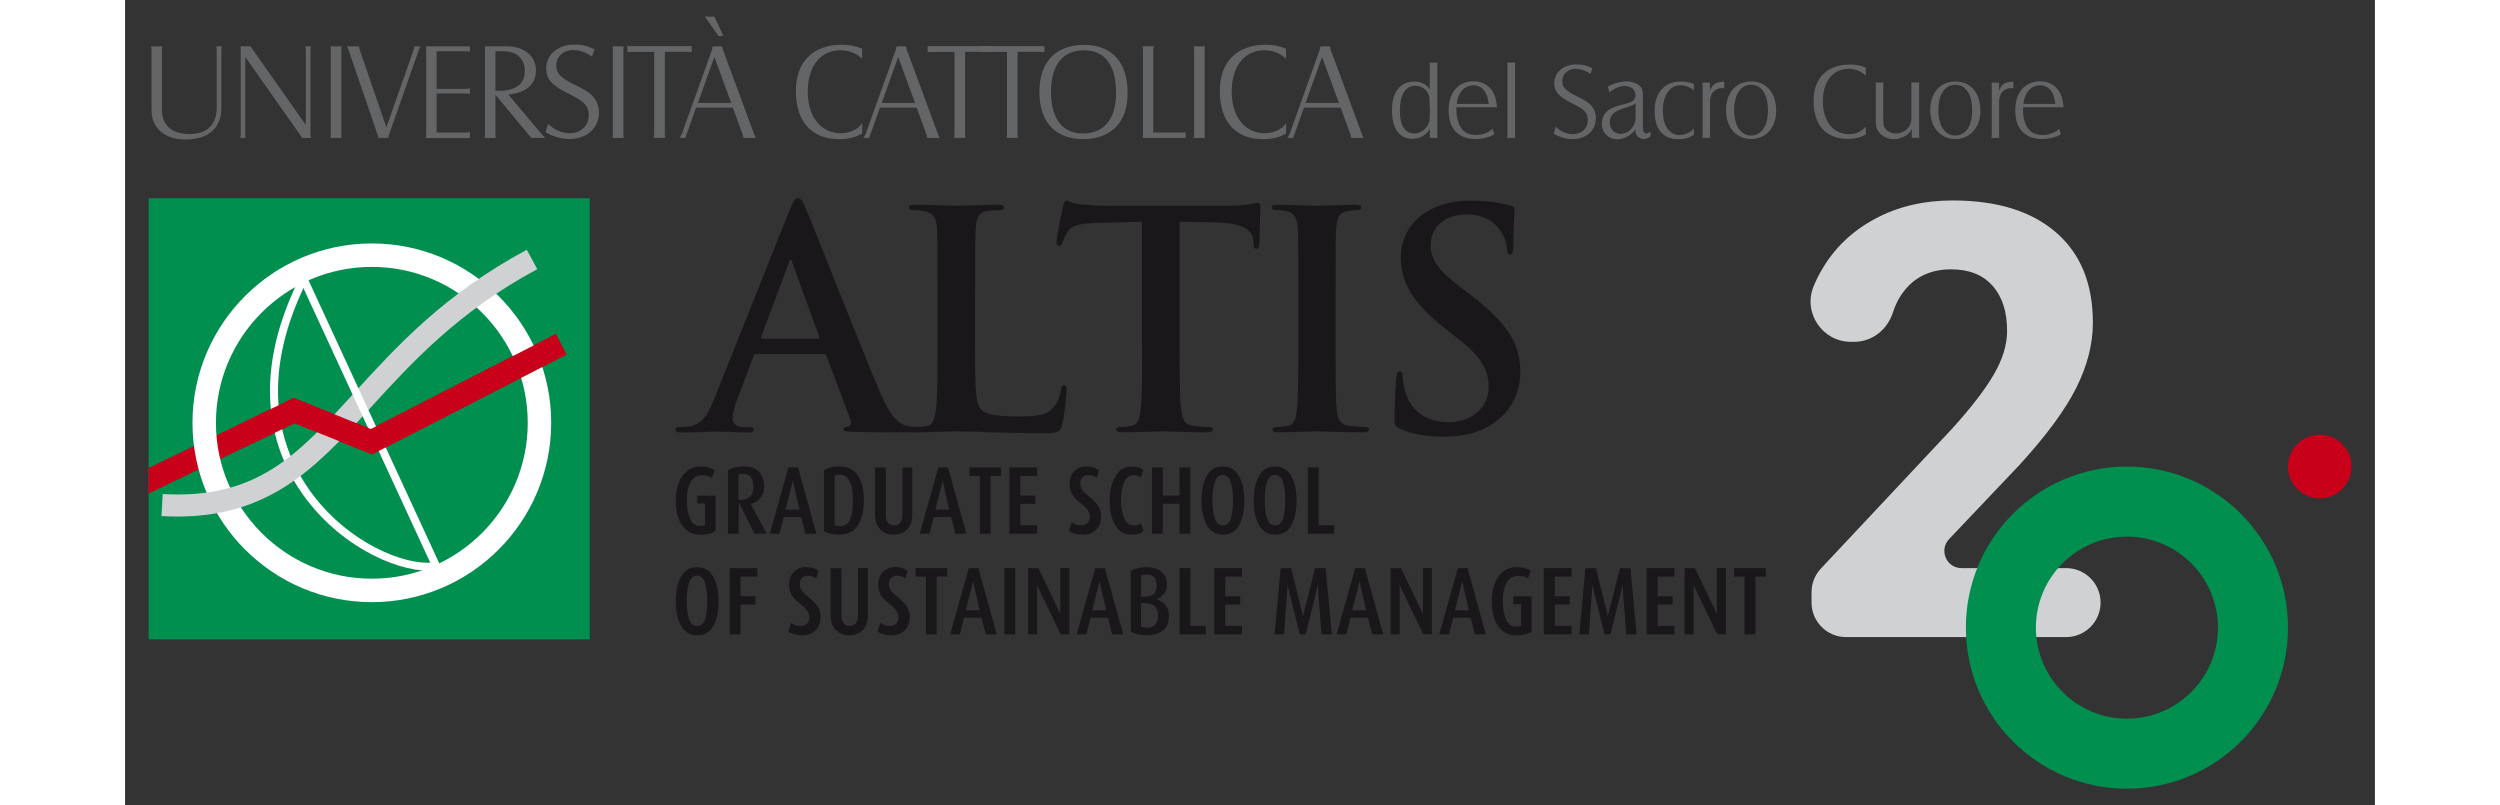 <?xml version="1.0" encoding="UTF-8"?>
<svg id="Livello_1" data-name="Livello 1" xmlns="http://www.w3.org/2000/svg" xmlns:xlink="http://www.w3.org/1999/xlink" viewBox="0 0 257.02 91.99" x="0px" y="0px" width="267px" height="86px">
  <rect x="0" y="0" width="257.02" height="91.99" fill="#333333" stroke="none"/>
  <defs>
    <style>
      .cls-1 {
        fill: none;
      }

      .cls-2, .cls-3, .cls-4, .cls-5 {
        fill-rule: evenodd;
      }

      .cls-2, .cls-6 {
        fill: #fff;
      }

      .cls-7, .cls-5 {
        fill: #1a171b;
      }

      .cls-3, .cls-8 {
        fill: #c90019;
      }

      .cls-9 {
        clip-path: url(#clippath-3);
      }

      .cls-10 {
        clip-path: url(#clippath-2);
      }

      .cls-4, .cls-11 {
        fill: #cfd1d2;
      }

      .cls-12 {
        fill: #008f4f;
      }

      .cls-13 {
        fill: #646567;
      }
    </style>
    <clipPath id="clippath">
      <rect class="cls-1" x="277.61" y="12.28" width="50.39" height="50.39"/>
    </clipPath>
    <clipPath id="clippath-2">
      <rect class="cls-1" x="2.67" y="22.65" width="50.39" height="50.39"/>
    </clipPath>
    <clipPath id="clippath-3">
      <rect class="cls-1" x="-54.99" y="-52.1" width="330.8" height="181.72"/>
    </clipPath>
  </defs>
  <path class="cls-11" d="M221.75,72.78h-25.15c-2.17,0-3.94-1.76-3.94-3.94v-1.2c0-1,.38-1.96,1.07-2.69l14.85-15.83c2.18-2.39,3.8-4.47,4.85-6.25,1.05-1.78,1.57-3.47,1.57-5.07,0-2.18-.55-3.9-1.66-5.15-1.1-1.25-2.68-1.88-4.73-1.88-2.21,0-3.95.76-5.22,2.28-.64.76-1.11,1.64-1.43,2.64-.63,1.96-2.36,3.36-4.43,3.36h-.37c-3.27,0-5.51-3.33-4.26-6.35.26-.64.57-1.26.92-1.86,1.43-2.48,3.45-4.42,6.07-5.83,2.61-1.41,5.58-2.11,8.89-2.11,5.07,0,9,1.22,11.81,3.65s4.21,5.87,4.21,10.31c0,2.43-.63,4.91-1.89,7.43-1.26,2.52-3.42,5.46-6.49,8.82l-8.05,8.48c-1.18,1.25-.3,3.31,1.42,3.31h11.95c2.17,0,3.94,1.76,3.94,3.94h0c0,2.17-1.76,3.94-3.94,3.94Z"/>
  <g>
    <rect class="cls-12" x="2.69" y="22.65" width="50.39" height="50.39"/>
    <g class="cls-10">
      <g class="cls-9">
        <path class="cls-3" d="M28.08,49.01c-.98-.4-8.82-3.55-8.82-3.55L-1.01,55.24l1.15,2.38s18.22-8.79,19.22-9.28c.95.39,8.86,3.56,8.86,3.56l22.2-11.4-1.21-2.35s-20.11,10.33-21.13,10.85"/>
        <path class="cls-6" d="M7.7,48.3c0,11.3,9.19,20.49,20.49,20.49s20.49-9.19,20.49-20.49-9.19-20.49-20.49-20.49S7.7,37,7.7,48.3M10.38,48.3c0-9.82,7.99-17.81,17.81-17.81s17.81,7.99,17.81,17.81-7.99,17.81-17.81,17.81-17.81-7.99-17.81-17.81Z"/>
        <path class="cls-2" d="M20.4,56.61c4.5,6.27,11.56,8.98,14.93,8.53l-.12-.9c-3.14.42-9.79-2.18-14.08-8.16-3.29-4.58-6.04-12.43-.46-23.78l-.81-.4c-5.79,11.75-2.9,19.93.53,24.71"/>
        <path class="cls-4" d="M26.17,44.89c-6.44,7.06-11.09,12.16-21.87,11.55l-.14,2.52c11.97.67,17.49-5.37,23.87-12.37,4.7-5.15,10.03-10.99,19.06-15.84l-1.2-2.22c-9.41,5.05-14.89,11.06-19.73,16.36"/>
        <polyline class="cls-2" points="19.74 31.54 35.31 65.25 36.13 64.87 20.56 31.16 19.74 31.54"/>
        <path class="cls-3" d="M28.08,49.01c-.98-.4-8.82-3.55-8.82-3.55l-4.99,2.41-3.33,1.77.32,1.35s-1.72,2.11,3.94-.63c2.22-1.07,3.88-1.87,4.16-2.01.95.39,8.86,3.56,8.86,3.56l22.2-11.4-1.21-2.35s-20.11,10.33-21.13,10.85"/>
      </g>
    </g>
    <g>
      <path class="cls-13" d="M4.26,5.27c-.04.13-.06.17-.06.44v6.76c0,1.85,1.11,2.84,3.16,2.84s3.11-1.11,3.11-3.01v-6.59c0-.19-.01-.29-.06-.42h.65c-.06.13-.06.2-.06.42v6.59c0,2.33-1.45,3.62-4.07,3.64-2.41,0-3.91-1.29-3.91-3.39v-6.83c0-.23-.01-.29-.06-.42h1.29Z"/>
      <path class="cls-13" d="M13.21,15.34V5.71c0-.26,0-.31-.04-.42h1.19c.03.06.03.07.04.09.03.07.07.15.22.33l6.03,8.56V5.71c0-.23-.01-.31-.06-.42h.65c-.04.12-.06.19-.06.42v9.63c0,.23.01.29.09.42h-1.1c-.01-.15-.03-.17-.22-.42l-6.22-8.83v8.83c0,.23,0,.29.04.42h-.62c.04-.13.06-.2.06-.42Z"/>
      <path class="cls-13" d="M24.75,5.29c-.04.13-.04.19-.04.42v9.63c0,.26,0,.29.04.42h-1.29c.04-.13.04-.17.04-.42V5.71c0-.23,0-.29-.06-.42h1.31Z"/>
      <path class="cls-13" d="M26.74,5.29v.07c0,.09.01.17.07.35l3.04,8.84,3.11-8.84c.09-.23.09-.29.09-.42h.71c-.1.13-.13.17-.2.42l-3.39,9.63c-.06.17-.09.26-.09.35,0,.01.01.03.01.07h-1.16v-.04c0-.09-.01-.17-.1-.38l-3.3-9.63c-.07-.23-.12-.31-.2-.42h1.41Z"/>
      <path class="cls-13" d="M34.4,15.34V5.71c0-.26,0-.31-.06-.42h5.05s0,.61,0,.61c-.28-.04-.44-.04-.63-.04h-3.17v4.29h3.2c.16,0,.32-.01.6-.06v.63c-.2-.03-.38-.04-.6-.04h-3.2v4.46h3.17c.19,0,.35-.01.63-.04v.67h-5.05c.04-.13.06-.19.06-.42Z"/>
      <path class="cls-13" d="M41.12,15.34V5.71c0-.22,0-.31-.04-.42h2.53c1.95-.01,3.33,1.13,3.33,2.73s-1.08,2.57-3.16,2.78l3.82,4.54c.15.17.25.26.31.33.03.01.04.04.1.09h-1.64c-.04-.13-.12-.2-.31-.42l-3.75-4.51v4.51c0,.25,0,.28.04.42h-1.28c.04-.13.04-.17.04-.42ZM42.31,10.36c.19.01.33.01.42.01,1.92,0,2.94-.8,2.94-2.27,0-1-.54-1.82-1.42-2.09-.35-.12-.76-.16-1.34-.16h-.6v4.51Z"/>
      <path class="cls-13" d="M48.32,14.13c.19.19.35.32.47.41.55.42,1.29.68,1.98.68,1.29,0,2.2-.84,2.2-2.04,0-.41-.1-.79-.31-1.11-.31-.44-.7-.71-2.06-1.4-1.88-.93-2.49-1.66-2.49-2.86,0-1.58,1.34-2.72,3.24-2.72.44,0,.89.04,1.31.16.32.09.51.17.97.38l-.29.84c-.2-.15-.38-.25-.48-.31-.51-.28-1.13-.45-1.67-.45-1.1,0-1.93.77-1.93,1.76,0,.93.48,1.43,2.23,2.27.49.23.92.47,1.25.68.89.54,1.4,1.44,1.4,2.44,0,1.76-1.4,3.02-3.36,3.02-.57,0-1.15-.1-1.69-.29-.38-.12-.58-.22-1.06-.49l.31-.99Z"/>
      <path class="cls-13" d="M56.97,5.29c-.04.13-.04.19-.04.42v9.63c0,.26,0,.29.04.42h-1.29c.04-.13.04-.17.04-.42V5.71c0-.23,0-.29-.06-.42h1.31Z"/>
      <path class="cls-13" d="M57.39,5.27h7.34v.68c-.22-.03-.31-.03-.63-.03h-2.44v9.41c0,.2.01.28.01.33.01.01.01.04.04.09h-1.32c.04-.15.06-.19.06-.42V5.93s-2.46,0-2.46,0c-.06,0-.15,0-.41.01-.12.01-.13.01-.2.04v-.71Z"/>
      <path class="cls-13" d="M63.59,15.34l3.45-9.63c.06-.17.07-.28.07-.35v-.07h1.1c.01.13.03.19.1.42l3.56,9.63c.09.23.12.31.2.42h-1.43c-.01-.13-.03-.17-.1-.42l-1.11-3.04h-4.2l-1.08,3.04c-.1.22-.12.28-.12.39v.03h-.68c.09-.13.13-.19.22-.42ZM65.44,11.76h3.81l-1.93-5.25-1.88,5.25ZM67.33,1.9l1.02,2.21h-.55l-1.57-2.21h1.1Z"/>
      <path class="cls-13" d="M84.21,6.73c-.16-.15-.28-.26-.38-.32-.55-.42-1.32-.67-2.09-.67-2.3,0-3.75,1.83-3.75,4.73s1.53,4.75,3.78,4.75c.55,0,1.1-.12,1.58-.39.31-.16.49-.31.86-.73v1.15c-.16.09-.31.16-.44.23-.55.26-1.37.42-2.17.42-3.18,0-4.97-2.01-4.97-5.53,0-3.3,1.96-5.26,5.26-5.26.9,0,1.48.13,2.31.45v1.16Z"/>
      <path class="cls-13" d="M84.59,15.34l3.45-9.63c.06-.17.07-.28.07-.35v-.07h1.1c.01.13.03.19.1.42l3.56,9.63c.09.23.12.31.2.42h-1.43c-.01-.13-.03-.17-.1-.42l-1.11-3.04h-4.2l-1.08,3.04c-.1.22-.12.28-.12.39v.03h-.68c.09-.13.13-.19.22-.42ZM86.44,11.76h3.81l-1.93-5.25-1.88,5.25Z"/>
      <path class="cls-13" d="M91.69,5.27h7.34v.68c-.22-.03-.31-.03-.63-.03h-2.44v9.41c0,.2.01.28.01.33.01.01.01.04.04.09h-1.32c.04-.15.06-.19.06-.42V5.93s-2.46,0-2.46,0c-.06,0-.15,0-.41.01-.12.01-.13.01-.2.04v-.71Z"/>
      <path class="cls-13" d="M97.69,5.27h7.34v.68c-.22-.03-.31-.03-.63-.03h-2.44v9.41c0,.2.01.28.01.33.01.01.01.04.04.09h-1.32c.04-.15.06-.19.06-.42V5.93s-2.46,0-2.46,0c-.06,0-.15,0-.41.01-.12.01-.13.01-.2.04v-.71Z"/>
      <path class="cls-13" d="M109.56,5.13c3.2,0,4.97,1.98,4.97,5.54,0,3.3-1.88,5.22-5.09,5.22s-4.99-1.99-4.99-5.38,1.82-5.38,5.1-5.38ZM105.78,10.51c0,3.05,1.31,4.74,3.66,4.74s3.77-1.63,3.77-4.6c0-3.2-1.25-4.9-3.66-4.9s-3.77,1.64-3.77,4.75Z"/>
      <path class="cls-13" d="M116.28,15.34V5.71c0-.22-.01-.29-.06-.42h.06s1.18-.01,1.18-.01h.06c-.04.15-.06.2-.06.44v9.42h3.48s.1,0,.22-.03v.65h-4.93c.04-.12.06-.17.06-.42Z"/>
      <path class="cls-13" d="M123.37,5.29c-.04.13-.04.19-.04.42v9.63c0,.26,0,.29.04.42h-1.29c.04-.13.04-.17.04-.42V5.71c0-.23,0-.29-.06-.42h1.31Z"/>
      <path class="cls-13" d="M132.64,6.73c-.16-.15-.28-.26-.38-.32-.55-.42-1.32-.67-2.09-.67-2.3,0-3.75,1.83-3.75,4.73s1.53,4.75,3.78,4.75c.55,0,1.11-.12,1.58-.39.31-.16.49-.31.86-.73v1.15c-.16.09-.31.16-.44.23-.55.26-1.37.42-2.17.42-3.18,0-4.97-2.01-4.97-5.53,0-3.3,1.96-5.26,5.26-5.26.9,0,1.48.13,2.31.45v1.16Z"/>
      <path class="cls-13" d="M133.02,15.34l3.45-9.63c.06-.17.07-.28.07-.35v-.07h1.1c.01.13.03.19.1.42l3.56,9.63c.09.23.12.31.2.42h-1.42c-.01-.13-.03-.17-.1-.42l-1.11-3.04h-4.2l-1.08,3.04c-.1.22-.12.28-.12.39v.03h-.68c.09-.13.13-.19.22-.42ZM134.86,11.76h3.81l-1.93-5.25-1.88,5.25Z"/>
    </g>
    <g>
      <path class="cls-13" d="M149.04,7.49c0-.19,0-.25-.03-.33h.95c-.03.09-.05.14-.05.33v7.94c0,.18,0,.24.03.33h-.89v-1.05c-.1.18-.21.32-.3.42-.36.44-1.04.73-1.68.73-1.49,0-2.34-1.17-2.34-3.25s.92-3.29,2.57-3.29c.44,0,.84.11,1.21.33.18.11.32.26.53.58v-2.75ZM149.06,12.58l-.05-1.36c-.03-.78-.77-1.42-1.6-1.42-1.15,0-1.78,1.02-1.78,2.85,0,1.7.58,2.6,1.67,2.6.81,0,1.58-.68,1.71-1.5.03-.22.05-.47.05-.8v-.37Z"/>
      <path class="cls-13" d="M152.1,12.26c-.01.16-.01.24-.01.32,0,.53.08,1.03.26,1.49.34.93.97,1.35,2.01,1.35.4,0,.8-.09,1.17-.25.25-.11.39-.19.7-.46l.18.64c-.16.09-.29.15-.37.19-.52.22-1.15.34-1.76.34-1.99,0-3.08-1.18-3.08-3.31,0-1.99,1.11-3.28,2.83-3.28,1.59,0,2.61,1.1,2.68,2.96h-4.61ZM152.12,11.87h3.66c-.13-1.36-.75-2.12-1.75-2.12s-1.77.8-1.9,2.12Z"/>
      <path class="cls-13" d="M158.82,7.15c-.03.08-.03.17-.03.33v7.94c0,.21,0,.23.03.33h-.95c.03-.1.05-.15.05-.33v-7.94c0-.18-.01-.25-.05-.33h.95Z"/>
      <path class="cls-13" d="M163.44,14.47c.15.15.28.25.37.32.43.33,1.02.54,1.56.54,1.02,0,1.73-.67,1.73-1.6,0-.32-.08-.62-.24-.87-.24-.34-.55-.56-1.63-1.1-1.48-.73-1.96-1.31-1.96-2.26,0-1.25,1.05-2.14,2.56-2.14.34,0,.7.03,1.03.13.25.07.4.14.77.3l-.23.66c-.16-.11-.3-.19-.38-.24-.4-.22-.89-.35-1.32-.35-.87,0-1.52.61-1.52,1.39,0,.73.38,1.12,1.75,1.79.39.18.72.37.99.54.7.42,1.1,1.13,1.1,1.93,0,1.39-1.1,2.38-2.65,2.38-.45,0-.91-.08-1.33-.23-.3-.09-.46-.17-.84-.39l.24-.78Z"/>
      <path class="cls-13" d="M169.4,9.89c.17-.1.31-.16.4-.21.55-.23,1.2-.38,1.75-.38.66,0,1.36.29,1.65.68.11.17.19.49.19.88v3.59c0,.54.14.81.4.81.11,0,.28-.09.47-.23v.54c-.29.22-.54.32-.8.32-.15,0-.31-.07-.46-.15-.26-.17-.46-.46-.46-.73,0-.06.01-.15.03-.26-.18.23-.25.31-.4.45-.49.45-1.11.71-1.71.71-1.02,0-1.76-.76-1.76-1.79s.63-1.71,1.88-2.04l1.09-.3c.64-.17.87-.42.87-.95,0-.58-.52-1.01-1.24-1.01-.3,0-.7.11-1.02.26-.25.13-.4.21-.7.48l-.2-.68ZM172.57,11.8c-.17.11-.28.17-.37.22-.23.08-.63.23-1.18.41-1.03.38-1.41.78-1.41,1.55s.53,1.31,1.23,1.31c.96,0,1.72-.84,1.72-1.88v-1.6Z"/>
      <path class="cls-13" d="M179.21,10.35c-.11-.1-.22-.18-.27-.23-.37-.23-.84-.38-1.26-.38-1.19,0-2.01,1.15-2.01,2.88s.73,2.81,1.91,2.81c.33,0,.68-.09.99-.24.25-.14.38-.23.64-.5v.72c-.62.37-1.07.49-1.78.49-1.74,0-2.7-1.16-2.7-3.22s1.11-3.37,2.98-3.37c.55,0,.94.07,1.5.29v.76Z"/>
      <path class="cls-13" d="M180.22,15.43v-5.66c0-.17-.01-.23-.05-.33h.88v.97c.24-.77.68-1.05,1.64-1.08v.74c-.1-.01-.15-.01-.21-.01-.86,0-1.42.6-1.42,1.51v3.85c0,.17.01.23.03.33h-.93c.05-.09.05-.14.05-.33Z"/>
      <path class="cls-13" d="M185.76,9.31c1.75,0,2.86,1.29,2.86,3.36,0,1.9-1.17,3.21-2.86,3.21s-2.87-1.31-2.87-3.29,1.12-3.28,2.87-3.28ZM183.82,12.58c0,1.79.74,2.9,1.94,2.9s1.92-1.11,1.92-2.9-.73-2.9-1.92-2.9-1.94,1.12-1.94,2.9Z"/>
      <path class="cls-13" d="M198.86,8.64c-.13-.11-.22-.21-.3-.25-.44-.33-1.04-.53-1.65-.53-1.81,0-2.96,1.44-2.96,3.72s1.2,3.75,2.98,3.75c.44,0,.87-.09,1.25-.31.24-.13.39-.24.68-.57v.91c-.13.07-.24.13-.34.18-.44.21-1.08.33-1.71.33-2.51,0-3.92-1.58-3.92-4.35,0-2.6,1.55-4.15,4.15-4.15.71,0,1.17.1,1.82.35v.92Z"/>
      <path class="cls-13" d="M200.88,9.44c-.02.09-.03.17-.03.33v3.8c0,.47.03.71.1.87.18.48.76.81,1.37.81s1.26-.37,1.55-.88c.14-.25.2-.6.2-1.01v-3.6c0-.13,0-.22-.02-.3v-.03h.92c-.02.09-.02.14-.02.34v5.64c0,.18,0,.22.04.33h-.88v-1.02c-.14.25-.21.37-.32.49-.43.41-1.1.69-1.73.69-.86,0-1.64-.49-1.93-1.2-.08-.19-.13-.5-.13-.91v-4.02c0-.17-.01-.25-.03-.34h.93Z"/>
      <path class="cls-13" d="M209.09,9.31c1.75,0,2.86,1.29,2.86,3.36,0,1.9-1.17,3.21-2.86,3.21s-2.87-1.31-2.87-3.29,1.12-3.28,2.87-3.28ZM207.15,12.58c0,1.79.74,2.9,1.94,2.9s1.92-1.11,1.92-2.9-.73-2.9-1.92-2.9-1.94,1.12-1.94,2.9Z"/>
      <path class="cls-13" d="M213.25,15.43v-5.66c0-.17-.01-.23-.05-.33h.88v.97c.24-.77.68-1.05,1.64-1.08v.74c-.1-.01-.15-.01-.21-.01-.86,0-1.42.6-1.42,1.51v3.85c0,.17.01.23.03.33h-.93c.05-.09.05-.14.05-.33Z"/>
      <path class="cls-13" d="M216.83,12.26c-.01.16-.01.24-.01.32,0,.53.08,1.03.26,1.49.34.93.97,1.35,2.01,1.35.4,0,.8-.09,1.17-.25.25-.11.39-.19.7-.46l.18.64c-.16.09-.29.15-.37.19-.52.22-1.15.34-1.76.34-1.99,0-3.08-1.18-3.08-3.31,0-1.99,1.11-3.28,2.83-3.28,1.59,0,2.61,1.1,2.68,2.96h-4.61ZM216.85,11.87h3.66c-.13-1.36-.75-2.12-1.75-2.12s-1.76.8-1.9,2.12Z"/>
    </g>
    <path class="cls-5" d="M79.79,40.43c.17,0,.28.06.34.24l2.75,7.29c.18.41-.07.72-.31.79-.34.04-.48.1-.48.31,0,.24.41.24,1.03.27,2.75.07,5.27.07,6.5.07s1.58-.07,1.58-.34c0-.24-.17-.27-.45-.27-.41,0-.93-.04-1.45-.14-.72-.2-1.72-.68-3.03-3.76-2.21-5.22-7.71-19.25-8.54-21.15-.34-.79-.55-1.1-.86-1.1-.34,0-.55.38-.96,1.38l-8.63,21.61c-.69,1.72-1.34,2.89-2.93,3.1-.27.03-.76.07-1.06.07-.28,0-.42.07-.42.27,0,.27.21.34.65.34,1.79,0,3.68-.11,4.06-.11,1.07,0,2.55.11,3.65.11.38,0,.58-.07.58-.34,0-.21-.1-.27-.51-.27h-.52c-1.06,0-1.37-.45-1.37-1.07,0-.41.17-1.24.51-2.09l1.86-4.92c.07-.21.14-.27.31-.27h7.67M72.81,38.7c-.14,0-.17-.1-.14-.24l3.17-8.47c.03-.13.1-.31.2-.31s.14.17.17.31l3.1,8.5c.03.1,0,.2-.17.2h-6.33Z"/>
    <path class="cls-5" d="M97.11,33.37c0-5.23,0-6.19.07-7.3.07-1.2.35-1.79,1.27-1.96.41-.07.96-.1,1.34-.1.41,0,.62-.07.62-.31s-.24-.31-.72-.31c-1.34,0-3.85.11-4.68.11-.93,0-3.1-.11-4.71-.11-.52,0-.76.07-.76.31s.21.31.58.31c.45,0,.86.04,1.14.1,1.13.24,1.41.79,1.48,1.96.07,1.1.07,2.07.07,7.3v6.05c0,3.17,0,5.89-.17,7.33-.14,1-.31,1.76-1,1.89-.31.07-.72.14-1.24.14-.41,0-.55.1-.55.27,0,.24.24.34.69.34.68,0,1.58-.04,2.37-.07.82,0,1.58-.04,1.96-.04,1.41,0,2.65.04,4.19.11,1.55.03,3.34.1,5.81.1,1.79,0,1.96-.17,2.17-.93.28-1,.52-3.58.52-3.96,0-.41-.03-.58-.27-.58-.27,0-.34.21-.38.52-.07.65-.48,1.61-.89,2.06-.86.93-2.2.97-4.03.97-2.68,0-3.58-.24-4.16-.76-.73-.61-.73-2.99-.73-7.4v-6.05"/>
    <path class="cls-5" d="M116.19,39.42c0,3.17,0,5.89-.17,7.33-.1,1-.31,1.76-1,1.89-.31.07-.72.14-1.24.14-.41,0-.56.1-.56.27,0,.24.24.34.69.34,1.38,0,3.54-.11,4.33-.11.96,0,3.13.11,5.4.11.38,0,.65-.11.65-.34,0-.17-.17-.27-.55-.27-.52,0-1.28-.07-1.76-.14-1.03-.14-1.24-.89-1.34-1.86-.17-1.47-.17-4.2-.17-7.36v-14.1l4.34.1c3.06.07,3.99,1.03,4.05,1.93l.04.38c.03.51.1.69.37.69.21,0,.28-.2.31-.55,0-.89.11-3.27.11-3.99,0-.52-.03-.72-.28-.72-.14,0-.41.07-.93.17-.52.07-1.27.18-2.37.18h-13.63c-1.14,0-2.44-.07-3.44-.18-.86-.07-1.21-.41-1.48-.41-.21,0-.31.21-.41.66-.07.27-.73,3.41-.73,3.96,0,.38.07.54.31.54.21,0,.31-.13.38-.41.07-.27.24-.69.59-1.2.51-.76,1.34-.93,3.34-1l5.12-.14v14.1"/>
    <path class="cls-5" d="M134.03,39.42c0,3.34,0,6.06-.18,7.5-.1,1-.3,1.58-.99,1.72-.31.07-.72.14-1.24.14-.42,0-.55.1-.55.27,0,.24.24.34.68.34,1.38,0,3.55-.11,4.34-.11.93,0,3.1.11,5.37.11.38,0,.65-.11.65-.34,0-.17-.17-.27-.55-.27-.51,0-1.28-.07-1.75-.14-1.03-.14-1.27-.75-1.38-1.68-.14-1.48-.14-4.2-.14-7.54v-6.05c0-5.23,0-6.19.07-7.3.07-1.2.34-1.79,1.27-1.96.42-.07.69-.1,1.04-.1s.55-.07.55-.34c0-.2-.28-.27-.72-.27-1.31,0-3.34.1-4.2.1-1,0-3.16-.1-4.47-.1-.55,0-.83.07-.83.27,0,.28.2.34.55.34.42,0,.86.04,1.24.14.76.17,1.1.76,1.17,1.93.07,1.1.07,2.07.07,7.3v6.05"/>
    <path class="cls-5" d="M150.69,49.88c1.82,0,3.75-.31,5.47-1.41,2.47-1.62,3.23-3.99,3.23-5.98,0-3.27-1.51-5.58-5.64-8.78l-.96-.72c-2.86-2.16-3.64-3.37-3.64-4.95,0-2.06,1.54-3.54,4.09-3.54,2.24,0,3.24,1.03,3.75,1.69.72.89.89,1.96.89,2.27,0,.41.11.62.34.62.28,0,.38-.28.38-1.04,0-2.68.14-3.68.14-4.13,0-.24-.17-.35-.48-.41-.9-.24-2.34-.59-4.57-.59-4.78,0-7.95,2.72-7.95,6.5,0,2.79,1.31,5.19,5.09,8.15l1.58,1.24c2.86,2.2,3.37,3.82,3.37,5.51,0,1.82-1.51,3.92-4.61,3.92-2.13,0-4.17-.93-4.92-3.48-.17-.58-.31-1.31-.31-1.75,0-.27-.03-.59-.34-.59-.28,0-.38.38-.41.9-.04.55-.17,2.61-.17,4.51,0,.76.1.93.65,1.17,1.48.65,3.03.89,5.02.89"/>
    <g>
      <path class="cls-7" d="M65.68,61.08c-.86,0-1.53-.35-2.03-1.04-.5-.69-.74-1.66-.74-2.9,0-1.17.26-2.1.78-2.8.52-.7,1.2-1.05,2.04-1.05.72,0,1.27.15,1.64.44l-.35.86c-.12-.09-.28-.17-.46-.22-.18-.05-.41-.08-.69-.08-.52,0-.93.25-1.24.74-.3.5-.46,1.21-.46,2.14,0,.84.12,1.53.37,2.08.25.55.6.83,1.07.83.2,0,.33,0,.41-.02s.16-.04.24-.09v-2.45h-.89v-.9h2.09v4.03c-.21.14-.45.25-.74.33-.29.08-.64.12-1.04.12Z"/>
      <path class="cls-7" d="M71.91,60.97l-1.8-3.58-.02,3.58h-1.22v-7.24c.21-.14.47-.25.78-.33.3-.08.64-.12,1-.12.8,0,1.39.21,1.78.62s.58.99.58,1.74c0,.49-.15.92-.46,1.28-.3.36-.67.58-1.09.64l1.84,3.4h-1.37ZM70.63,54.14c-.22,0-.4.03-.55.1v2.86l.21.02c.42,0,.77-.12,1.06-.36s.43-.6.43-1.09-.09-.88-.26-1.14c-.18-.26-.47-.39-.88-.39Z"/>
      <path class="cls-7" d="M77.72,60.97l-.48-1.9h-1.99s-.49,1.9-.49,1.9h-1.11s2.13-7.57,2.13-7.57h1.1l2.1,7.57h-1.27ZM76.5,55.89l-.22-1.01-.24,1.01-.59,2.33h1.59s-.54-2.33-.54-2.33Z"/>
      <path class="cls-7" d="M81.66,61.08c-.42,0-.78-.04-1.08-.11-.3-.07-.55-.18-.74-.33v-6.91c.21-.14.47-.25.76-.33s.63-.12,1.01-.12c.94,0,1.64.34,2.1,1.03s.69,1.62.69,2.8-.22,2.16-.67,2.88c-.44.71-1.13,1.07-2.07,1.07ZM81.63,54.23c-.24,0-.43.03-.57.09v5.68c.06.02.14.04.25.07.11.02.22.03.35.03.53,0,.91-.24,1.14-.71.23-.48.35-1.23.35-2.27,0-1.92-.5-2.88-1.51-2.88Z"/>
      <path class="cls-7" d="M87.8,61.09c-.62,0-1.12-.2-1.52-.61-.4-.41-.6-.96-.6-1.67v-5.41h1.23v5.51c0,.34.08.6.25.8.17.2.4.3.69.3s.52-.1.69-.3c.17-.2.26-.47.26-.8v-5.51h1.13v5.42c0,.7-.2,1.26-.59,1.66-.4.4-.91.6-1.54.6Z"/>
      <path class="cls-7" d="M94.85,60.97l-.48-1.9h-1.99s-.49,1.9-.49,1.9h-1.11s2.13-7.57,2.13-7.57h1.1l2.1,7.57h-1.27ZM93.62,55.89l-.22-1.01-.24,1.01-.59,2.33h1.59s-.54-2.33-.54-2.33Z"/>
      <path class="cls-7" d="M98.88,54.37v6.6h-1.23v-6.6h-1.19v-.97h3.61v.97h-1.19Z"/>
      <path class="cls-7" d="M101.02,60.97v-7.57h3.17v.97h-1.92v2.24h1.71v.95h-1.71v2.44h1.92v.97h-3.17Z"/>
      <path class="cls-7" d="M109.44,61.08c-.7,0-1.24-.15-1.61-.44l.3-.99c.12.09.27.18.46.25s.41.11.65.11c.29,0,.52-.09.7-.26.18-.17.27-.4.27-.68,0-.3-.08-.56-.23-.79-.15-.22-.54-.59-1.16-1.09-.62-.51-.92-1.13-.92-1.88,0-.61.18-1.1.54-1.47s.83-.56,1.39-.56c.31,0,.58.04.83.12.24.08.44.19.59.33l-.24.85c-.11-.08-.25-.15-.42-.21-.17-.06-.36-.09-.57-.09-.27,0-.49.08-.65.25s-.25.39-.25.68.07.53.22.74.44.49.87.85c.44.36.76.7.97,1.02s.32.71.32,1.16c0,.64-.19,1.15-.57,1.53-.38.38-.88.58-1.5.58Z"/>
      <path class="cls-7" d="M114.93,61.08c-.79,0-1.4-.37-1.82-1.09s-.63-1.66-.63-2.8.22-2,.65-2.76c.43-.75,1.04-1.13,1.83-1.13.31,0,.57.04.78.1s.4.18.57.34l-.26.81c-.12-.08-.24-.14-.36-.19-.12-.04-.29-.07-.49-.07-.5,0-.86.28-1.09.83-.23.55-.34,1.24-.34,2.07,0,.77.12,1.44.36,2,.24.56.59.84,1.06.84.2,0,.37-.02.51-.07.14-.05.26-.11.36-.19l.28.88c-.28.29-.74.44-1.39.44Z"/>
      <path class="cls-7" d="M120.45,60.97v-3.42h-1.9v3.42h-1.24v-7.57h1.24v3.21h1.9v-3.21h1.24v7.57h-1.24Z"/>
      <path class="cls-7" d="M125.41,61.08c-.82,0-1.43-.36-1.84-1.09-.4-.73-.6-1.66-.6-2.81s.2-2.08.6-2.8c.4-.73,1.01-1.09,1.84-1.09s1.43.36,1.84,1.09c.4.73.61,1.66.61,2.8s-.2,2.1-.59,2.82c-.4.72-1.01,1.08-1.85,1.08ZM125.41,54.26c-.43,0-.74.27-.92.81s-.27,1.24-.27,2.08.09,1.52.26,2.06.48.81.92.81.76-.27.92-.8c.17-.53.25-1.22.25-2.07s-.09-1.55-.26-2.08-.48-.81-.91-.81Z"/>
      <path class="cls-7" d="M131.38,61.08c-.82,0-1.43-.36-1.84-1.09-.4-.73-.6-1.66-.6-2.81s.2-2.08.6-2.8c.4-.73,1.01-1.09,1.84-1.09s1.43.36,1.84,1.09c.4.73.61,1.66.61,2.8s-.2,2.1-.59,2.82c-.4.72-1.01,1.08-1.85,1.08ZM131.38,54.26c-.43,0-.74.27-.92.81s-.27,1.24-.27,2.08.09,1.52.26,2.06.48.81.92.81.76-.27.92-.8c.17-.53.25-1.22.25-2.07s-.09-1.55-.26-2.08-.48-.81-.91-.81Z"/>
      <path class="cls-7" d="M135.12,60.97v-7.57h1.24v6.6h1.76v.97h-3Z"/>
      <path class="cls-7" d="M65.35,72.58c-.82,0-1.43-.36-1.84-1.09-.4-.73-.6-1.66-.6-2.81s.2-2.08.6-2.8c.4-.73,1.01-1.09,1.84-1.09s1.43.36,1.84,1.09c.4.73.61,1.66.61,2.8s-.2,2.1-.59,2.82c-.4.72-1.01,1.08-1.85,1.08ZM65.35,65.76c-.43,0-.74.27-.92.81-.18.54-.27,1.24-.27,2.08s.09,1.52.26,2.06c.18.54.48.81.92.81s.76-.27.92-.8c.17-.53.25-1.22.25-2.07s-.09-1.54-.26-2.08-.48-.81-.91-.81Z"/>
      <path class="cls-7" d="M70.31,65.87v2.24h1.71v.95h-1.71v3.41h-1.24v-7.57h3.16v.97h-1.91Z"/>
      <path class="cls-7" d="M77.39,72.58c-.7,0-1.24-.15-1.61-.44l.3-.99c.12.1.27.18.46.25.19.07.41.11.65.11.29,0,.52-.09.7-.26.18-.17.27-.4.27-.68,0-.3-.08-.56-.23-.79s-.54-.59-1.16-1.09c-.62-.51-.92-1.13-.92-1.88,0-.61.18-1.1.54-1.47.36-.37.83-.56,1.39-.56.31,0,.58.04.83.12.24.08.44.19.59.32l-.24.85c-.11-.08-.25-.15-.42-.21s-.36-.09-.57-.09c-.27,0-.49.08-.65.25s-.25.39-.25.68.07.53.22.74.44.49.87.85c.44.36.76.7.97,1.02s.32.71.32,1.16c0,.64-.19,1.15-.57,1.53-.38.39-.88.58-1.5.58Z"/>
      <path class="cls-7" d="M82.73,72.59c-.62,0-1.12-.2-1.52-.61s-.6-.96-.6-1.67v-5.41h1.23v5.51c0,.34.08.6.25.8.17.2.4.3.69.3s.52-.1.69-.3c.17-.2.26-.47.26-.8v-5.51h1.13v5.42c0,.7-.2,1.26-.59,1.66-.4.4-.91.61-1.54.61Z"/>
      <path class="cls-7" d="M87.58,72.58c-.7,0-1.24-.15-1.61-.44l.3-.99c.12.1.27.18.46.25.19.07.41.11.65.11.29,0,.52-.09.7-.26.18-.17.27-.4.27-.68,0-.3-.08-.56-.23-.79s-.54-.59-1.16-1.09c-.62-.51-.92-1.13-.92-1.88,0-.61.18-1.1.54-1.47.36-.37.83-.56,1.39-.56.31,0,.58.04.83.12.24.08.44.19.59.32l-.24.85c-.11-.08-.25-.15-.42-.21s-.36-.09-.57-.09c-.27,0-.49.08-.65.25s-.25.39-.25.68.07.53.22.74.44.49.87.85c.44.36.76.7.97,1.02s.32.71.32,1.16c0,.64-.19,1.15-.57,1.53-.38.39-.88.58-1.5.58Z"/>
      <path class="cls-7" d="M92.72,65.87v6.6h-1.23v-6.6h-1.19v-.97h3.61v.97h-1.19Z"/>
      <path class="cls-7" d="M98.32,72.47l-.48-1.9h-1.99s-.49,1.9-.49,1.9h-1.11s2.13-7.57,2.13-7.57h1.1l2.1,7.57h-1.27ZM97.09,67.39l-.22-1.01-.24,1.01-.59,2.33h1.59s-.54-2.33-.54-2.33Z"/>
      <path class="cls-7" d="M100.45,72.47v-7.57h1.24v7.57h-1.24Z"/>
      <path class="cls-7" d="M106.9,72.47l-2.4-4.95c-.05-.09-.1-.21-.16-.36-.06-.14-.11-.26-.15-.34v5.65h-1.03v-7.57h1.18l2.17,4.53.33.72v-5.26h1.03v7.57h-.98Z"/>
      <path class="cls-7" d="M112.77,72.47l-.48-1.9h-1.99s-.49,1.9-.49,1.9h-1.11s2.13-7.57,2.13-7.57h1.1l2.1,7.57h-1.27ZM111.54,67.39l-.22-1.01-.24,1.01-.59,2.33h1.59s-.54-2.33-.54-2.33Z"/>
      <path class="cls-7" d="M116.78,72.58c-.42,0-.78-.04-1.09-.11-.31-.07-.58-.18-.8-.33v-6.91c.21-.14.46-.25.76-.32s.65-.12,1.05-.12c.73,0,1.3.18,1.71.53s.62.84.62,1.45c0,.46-.12.82-.35,1.1-.23.28-.51.47-.83.58.36.12.68.33.97.64.29.31.43.74.43,1.28,0,.75-.23,1.3-.7,1.66s-1.06.54-1.77.54ZM116.73,65.64c-.24,0-.46.04-.66.11v2.41h.27c.53,0,.91-.09,1.15-.28.23-.19.35-.52.35-1.01,0-.82-.37-1.23-1.1-1.23ZM116.33,68.89h-.27v2.71c.17.07.4.1.69.1.83,0,1.25-.45,1.25-1.35,0-.51-.13-.88-.38-1.11-.25-.23-.68-.34-1.29-.34Z"/>
      <path class="cls-7" d="M120.46,72.47v-7.57h1.24v6.6h1.76v.97h-3Z"/>
      <path class="cls-7" d="M124.43,72.47v-7.57h3.17v.97h-1.92v2.24h1.71v.95h-1.71v2.44h1.92v.97h-3.17Z"/>
      <path class="cls-7" d="M136.68,72.47l-.38-4.86c0-.16,0-.31,0-.46,0-.14,0-.27-.02-.39l-.21.85-1.2,4.86h-.67l-1.21-4.86-.19-.85c0,.12,0,.26-.02.42,0,.16-.02.3-.02.43l-.36,4.86h-1.09l.7-7.57h1.2l1.16,4.66c.04.17.08.33.11.49s.05.29.08.4l.21-.87,1.18-4.68h1.2s.71,7.57.71,7.57h-1.17Z"/>
      <path class="cls-7" d="M142.47,72.47l-.48-1.9h-1.99s-.49,1.9-.49,1.9h-1.11s2.13-7.57,2.13-7.57h1.1l2.1,7.57h-1.27ZM141.24,67.39l-.22-1.01-.24,1.01-.59,2.33h1.59s-.54-2.33-.54-2.33Z"/>
      <path class="cls-7" d="M148.32,72.47l-2.4-4.95c-.05-.09-.1-.21-.16-.36-.06-.14-.11-.26-.15-.34v5.65h-1.03v-7.57h1.18l2.17,4.53.33.72v-5.26h1.03v7.57h-.98Z"/>
      <path class="cls-7" d="M154.2,72.47l-.48-1.9h-1.99s-.49,1.9-.49,1.9h-1.11s2.13-7.57,2.13-7.57h1.1l2.1,7.57h-1.27ZM152.97,67.39l-.22-1.01-.24,1.01-.59,2.33h1.59s-.54-2.33-.54-2.33Z"/>
      <path class="cls-7" d="M158.9,72.58c-.86,0-1.53-.35-2.03-1.04-.5-.69-.74-1.66-.74-2.9,0-1.17.26-2.1.78-2.8.52-.7,1.2-1.05,2.04-1.05.72,0,1.27.15,1.64.44l-.35.86c-.12-.1-.28-.17-.46-.22-.18-.05-.41-.08-.69-.08-.52,0-.93.25-1.24.74-.3.5-.46,1.21-.46,2.14,0,.84.12,1.53.37,2.08.25.55.6.83,1.07.83.2,0,.33,0,.41-.02s.16-.04.24-.09v-2.45h-.89v-.9h2.09v4.03c-.21.14-.45.25-.74.32-.29.08-.64.12-1.04.12Z"/>
      <path class="cls-7" d="M162.08,72.47v-7.57h3.17v.97h-1.92v2.24h1.71v.95h-1.71v2.44h1.92v.97h-3.17Z"/>
      <path class="cls-7" d="M171.5,72.47l-.38-4.86c0-.16,0-.31,0-.46,0-.14,0-.27-.02-.39l-.21.85-1.2,4.86h-.67l-1.21-4.86-.19-.85c0,.12,0,.26-.02.42,0,.16-.02.3-.02.43l-.36,4.86h-1.09l.7-7.57h1.2l1.16,4.66c.04.17.08.33.11.49s.05.29.08.4l.21-.87,1.18-4.68h1.2s.71,7.57.71,7.57h-1.17Z"/>
      <path class="cls-7" d="M173.83,72.47v-7.57h3.17v.97h-1.92v2.24h1.71v.95h-1.71v2.44h1.92v.97h-3.17Z"/>
      <path class="cls-7" d="M181.9,72.47l-2.4-4.95c-.05-.09-.1-.21-.16-.36-.06-.14-.11-.26-.15-.34v5.65h-1.03v-7.57h1.18l2.17,4.53.33.72v-5.26h1.03v7.57h-.98Z"/>
      <path class="cls-7" d="M186.24,65.87v6.6h-1.23v-6.6h-1.19v-.97h3.61v.97h-1.19Z"/>
    </g>
  </g>
  <path class="cls-12" d="M228.69,61.3c5.73,0,10.4,4.66,10.4,10.4s-4.66,10.4-10.4,10.4-10.4-4.66-10.4-10.4,4.66-10.4,10.4-10.4M228.69,53.3c-10.16,0-18.4,8.24-18.4,18.4s8.24,18.4,18.4,18.4,18.4-8.24,18.4-18.4-8.24-18.4-18.4-18.4h0Z"/>
  <circle class="cls-8" cx="250.72" cy="53.3" r="3.63"/>
</svg>